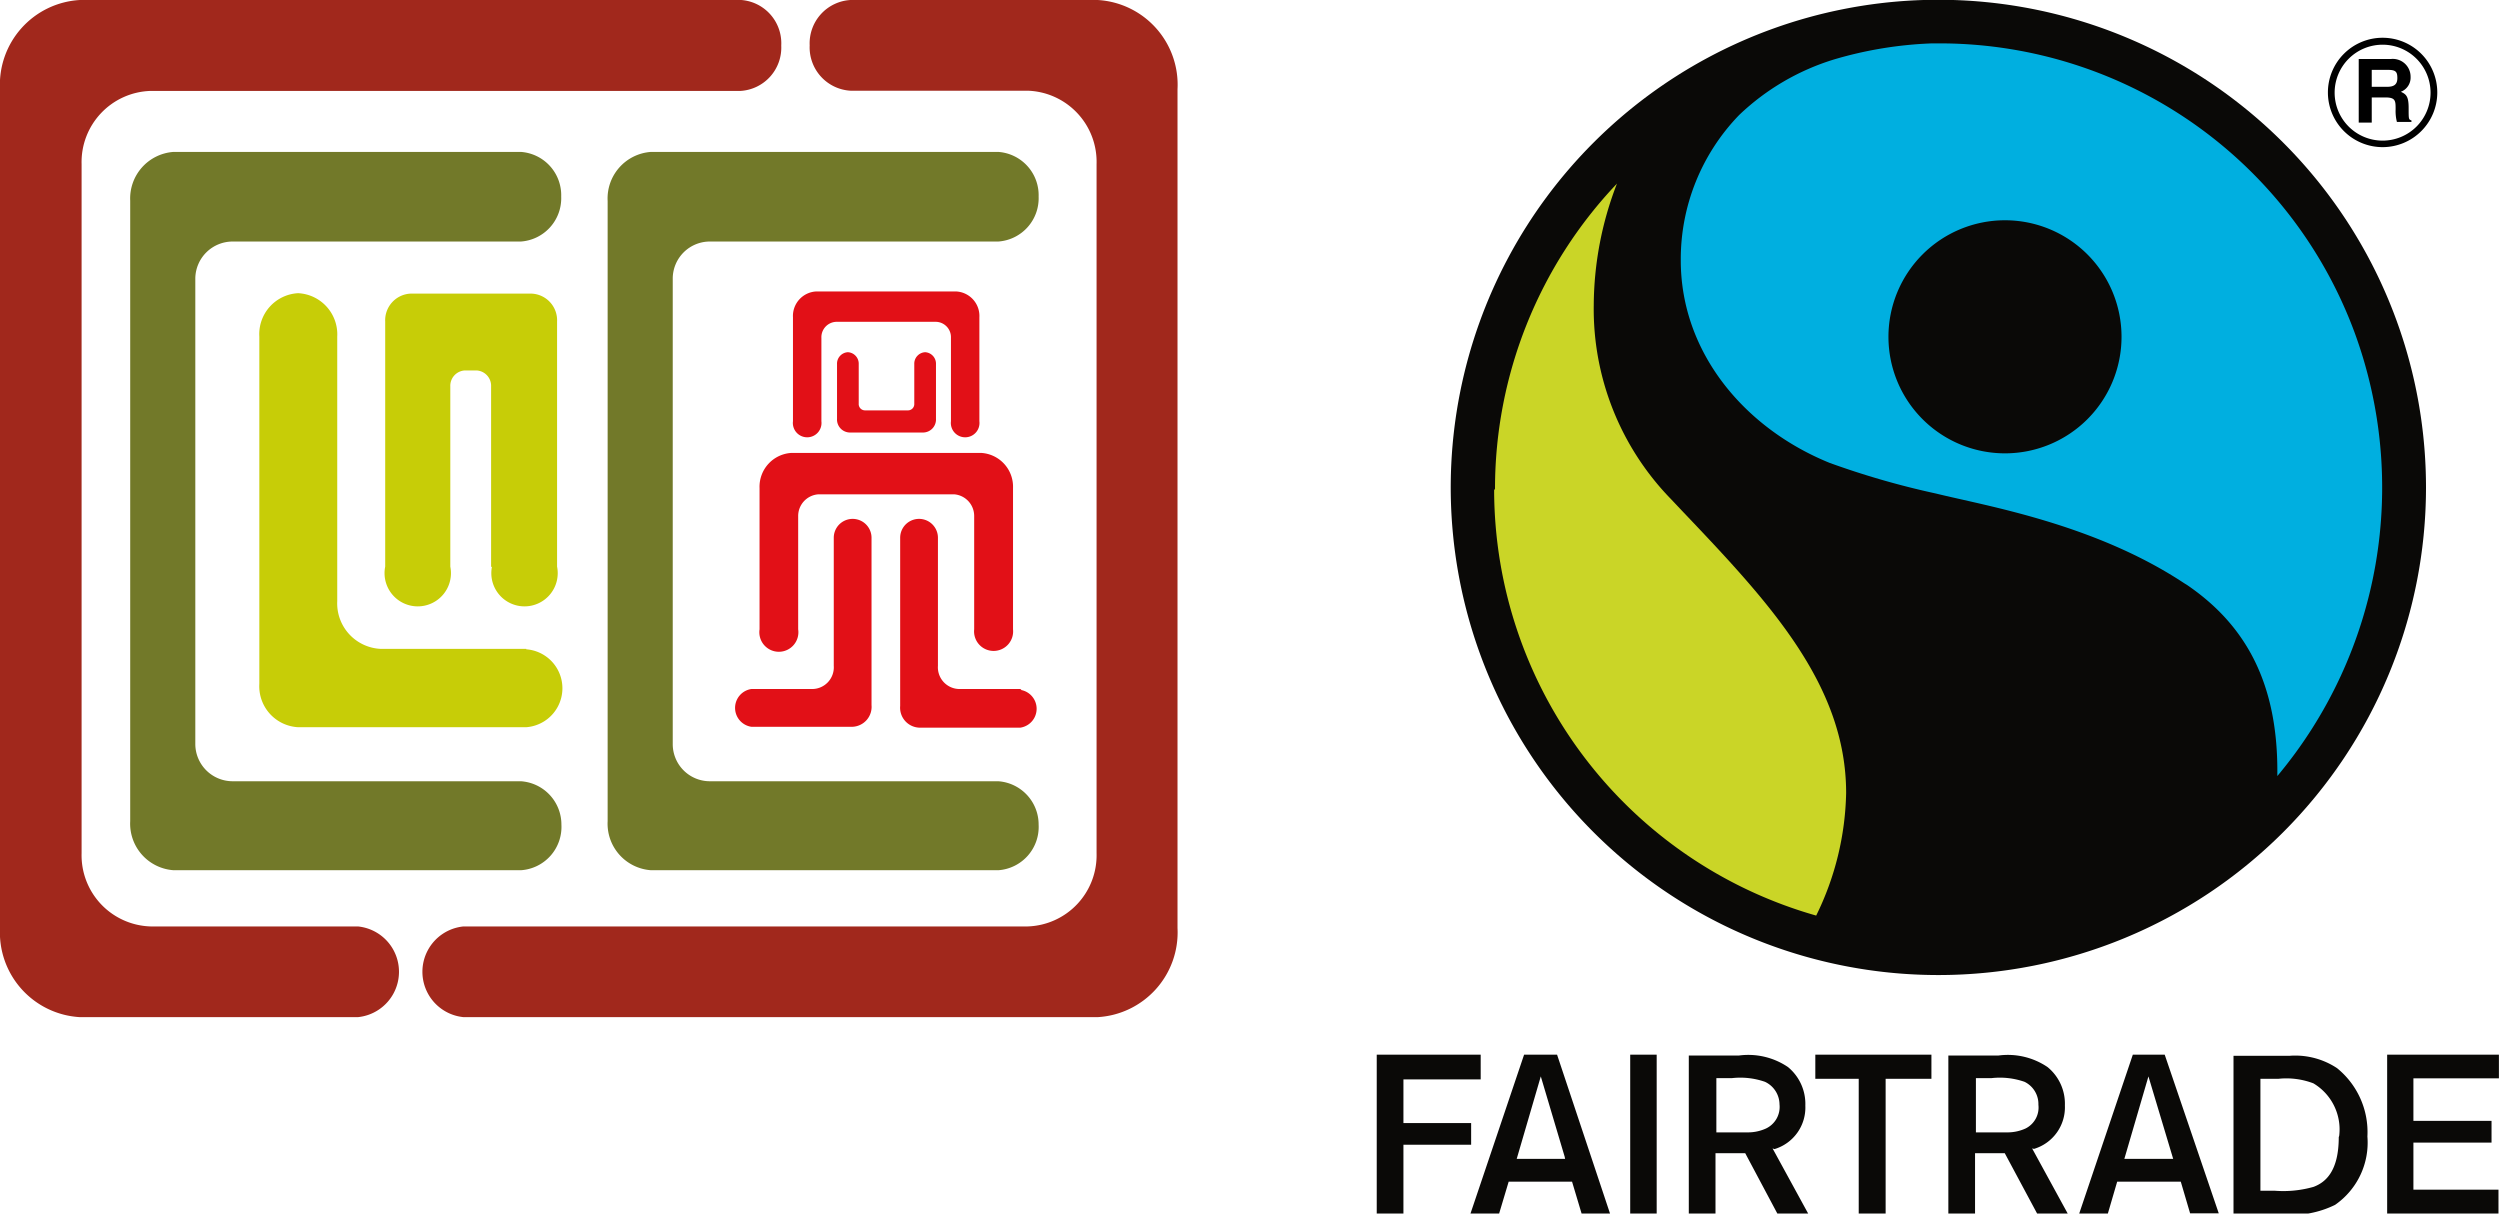 <?xml version="1.0"?>
<svg xmlns="http://www.w3.org/2000/svg" viewBox="0 0 115.2 55.92" width="115.2" height="55.92"><defs><style>.cls-1{fill:#a1281c;}.cls-2{fill:#727929;}.cls-3{fill:#c7cd07;}.cls-4{fill:#e21017;}.cls-5{fill:#0a0907;}.cls-6{fill:#00afe0;}.cls-7{fill:#cad527;}</style></defs><title>Logos</title><g id="Capa_2" data-name="Capa 2"><g id="Capa_1-2" data-name="Capa 1"><path class="cls-1" d="M21.36,42.69h26a3.28,3.28,0,0,0,3.17-3.37V7.56a3.28,3.28,0,0,0-3.17-3.38H39.19a2,2,0,0,1-1.88-2.09A2,2,0,0,1,39.19,0H50.58a3.91,3.91,0,0,1,3.68,4.11V42.77a3.91,3.91,0,0,1-3.68,4.1H21.36a2.1,2.1,0,0,1,0-4.18"></path><path class="cls-1" d="M34.16,4.19H6.93A3.28,3.28,0,0,0,3.76,7.56V39.32a3.28,3.28,0,0,0,3.17,3.37h9.56a2.1,2.1,0,0,1,0,4.18H3.68A3.91,3.91,0,0,1,0,42.77V4.11A3.91,3.91,0,0,1,3.68,0H34.16A2,2,0,0,1,36,2.1a2,2,0,0,1-1.88,2.09"></path><path class="cls-2" d="M25.87,38A2,2,0,0,0,24,36H10.71A1.72,1.72,0,0,1,9,34.27V12.82a1.72,1.72,0,0,1,1.73-1.69H24a2,2,0,0,0,1.86-2.07A2,2,0,0,0,24,7H8A2.15,2.15,0,0,0,6,9.25V37.84A2.15,2.15,0,0,0,8,40.1H24A2,2,0,0,0,25.87,38"></path><path class="cls-2" d="M47.86,38A2,2,0,0,0,46,36H32.7A1.71,1.71,0,0,1,31,34.27V12.82a1.71,1.71,0,0,1,1.73-1.69H46a2,2,0,0,0,1.86-2.07A2,2,0,0,0,46,7H30a2.15,2.15,0,0,0-2,2.26V37.84a2.15,2.15,0,0,0,2,2.26H46A2,2,0,0,0,47.86,38"></path><path class="cls-3" d="M24.25,29.9H17.54a2.1,2.1,0,0,1-2-2.2V15.51a1.9,1.9,0,0,0-1.8-2,1.89,1.89,0,0,0-1.79,2v16a1.89,1.89,0,0,0,1.79,2H24.25a1.8,1.8,0,0,0,0-3.59"></path><path class="cls-4" d="M47.07,31.75H44.22a1,1,0,0,1-1-1.07v-5.9a.87.87,0,1,0-1.74,0v7.75a.92.92,0,0,0,.87,1h4.67a.88.88,0,0,0,0-1.74"></path><path class="cls-4" d="M38.42,24.76v5.92a1,1,0,0,1-1,1.07H34.62a.88.88,0,0,0,0,1.74h4.67a.92.92,0,0,0,.87-1V24.78a.87.87,0,1,0-1.74,0"></path><path class="cls-3" d="M22.63,26.13V17.81a.71.71,0,0,0-.67-.74h-.54a.71.71,0,0,0-.67.74v8.3a1.53,1.53,0,1,1-3,0V14.82a1.23,1.23,0,0,1,1.16-1.29H24.5a1.23,1.23,0,0,1,1.17,1.29V26.11a1.53,1.53,0,1,1-3,0"></path><path class="cls-4" d="M43.82,19.41V15.57a.71.71,0,0,0-.67-.74H38.52a.71.71,0,0,0-.67.74v3.84a.66.66,0,1,1-1.31,0V14.62a1.13,1.13,0,0,1,1.08-1.19h6.43a1.13,1.13,0,0,1,1.08,1.19v4.79a.66.66,0,1,1-1.31,0"></path><path class="cls-4" d="M44.89,29V23.78a1,1,0,0,0-.9-1h-6.3a1,1,0,0,0-.91,1V29A.9.9,0,1,1,35,29V22.49a1.56,1.56,0,0,1,1.48-1.62H45.2a1.56,1.56,0,0,1,1.48,1.62V29a.9.9,0,1,1-1.79,0"></path><path class="cls-4" d="M38.57,16.78a.53.53,0,0,1,.5-.55.53.53,0,0,1,.5.55V18.6a.29.29,0,0,0,.28.31h2a.29.29,0,0,0,.28-.31V16.78a.53.53,0,0,1,.5-.55.53.53,0,0,1,.5.55h0V19.3a.6.6,0,0,1-.57.63H39.14a.6.6,0,0,1-.57-.63V16.78"></path><path d="M109.8,2.06A2.21,2.21,0,1,0,112,4.27a2.21,2.21,0,0,0-2.2-2.21m0,4.72a2.52,2.52,0,1,1,2.51-2.51,2.52,2.52,0,0,1-2.51,2.51"></path><path d="M110,4c.32,0,.47-.11.47-.4s-.07-.38-.43-.38h-.75V4Zm-1.31-1.28h1.47a.82.82,0,0,1,.92.82.7.7,0,0,1-.45.69c.24.11.36.2.36.74s0,.53.13.58v.07h-.67a2,2,0,0,1-.06-.58c0-.4,0-.55-.48-.55h-.62V5.65h-.6Z"></path><path class="cls-5" d="M111.79,22.47A22.47,22.47,0,1,0,89.32,44.93a22.47,22.47,0,0,0,22.47-22.46M97.89,53.4,99,49.6"></path><path class="cls-6" d="M92.4,20.89a5.37,5.37,0,1,1,5.36-5.37,5.37,5.37,0,0,1-5.36,5.37m12.54,14.87h0a20.71,20.71,0,0,0,3.54-20.49A20.39,20.39,0,0,0,89.58,2H89a18.16,18.16,0,0,0-4.49.74,11,11,0,0,0-4.37,2.56A9.55,9.55,0,0,0,77.45,12c0,4.23,2.92,7.73,6.86,9.33a38.16,38.16,0,0,0,4.89,1.41c2.35.58,7.31,1.4,11.44,4.13l.16.1c2.58,1.77,4.14,4.36,4.14,8.55"></path><path class="cls-7" d="M68.89,22.52A20.42,20.42,0,0,1,74.51,8.46a15.69,15.69,0,0,0-1.07,5.6A12.55,12.55,0,0,0,77,23l.51.54c4,4.2,7.56,8,7.56,13a13.36,13.36,0,0,1-1.38,5.65,20.42,20.42,0,0,1-14.84-19.6"></path><path class="cls-5" d="M83.65,49.71h2v6.21h1.24V49.71H89V48.6H83.65ZM81.38,52a2,2,0,0,1-.8.18c-.27,0-.45,0-.93,0h-.56v-2.5h.72a3.45,3.45,0,0,1,1.52.17A1.16,1.16,0,0,1,82,50.89h0A1.1,1.1,0,0,1,81.38,52m.39.95,0,0a2,2,0,0,0,1.42-2,2.2,2.2,0,0,0-.8-1.78,3.26,3.26,0,0,0-2.27-.53h-2.3v7.32h1.23V53.14h1.37l1.48,2.78h1.42l-1.64-3Zm26-.55c0,1.56-.6,2.08-1.16,2.29a5.08,5.08,0,0,1-1.78.18h-.67V49.71H105a3.5,3.5,0,0,1,1.6.21,2.47,2.47,0,0,1,1.19,2.42Zm-.08-3.18a3.48,3.48,0,0,0-2.17-.57h-2.6v7.32h2.32a4.54,4.54,0,0,0,2.36-.45,3.49,3.49,0,0,0,1.49-3.15,3.79,3.79,0,0,0-1.4-3.15M93.34,52a2,2,0,0,1-.8.18c-.26,0-.45,0-.92,0h-.57v-2.5h.72a3.45,3.45,0,0,1,1.52.17,1.14,1.14,0,0,1,.64,1.06h0v0h0A1.08,1.08,0,0,1,93.34,52m.39.94h0a2,2,0,0,0,1.42-2,2.18,2.18,0,0,0-.8-1.77,3.26,3.26,0,0,0-2.27-.53h-2.3v7.32h1.23V53.14h1.37l1.49,2.78h1.41l-1.64-3Zm-29.06-3.2h3.56V48.6H63.44v7.32h1.23V52.75h3.12v-1H64.67ZM97.89,53.4,99,49.6l1.14,3.8Zm.39-4.8-2.47,7.32h1.32l.43-1.47h2.93l.43,1.46h1.32L99.75,48.6ZM75.12,55.92h1.22V48.6H75.12Zm-3-2.52H69.89L71,49.6l1.1,3.7Zm-1.89-4.8-2.47,7.32h1.32l.44-1.47h2.92l.44,1.47h1.31L71.75,48.6Zm44.92,1.09V48.6h-5.15v7.32h5.13v-1.1h-3.92V52.65h3.6v-1h-3.6V49.69Z"></path></g></g></svg>